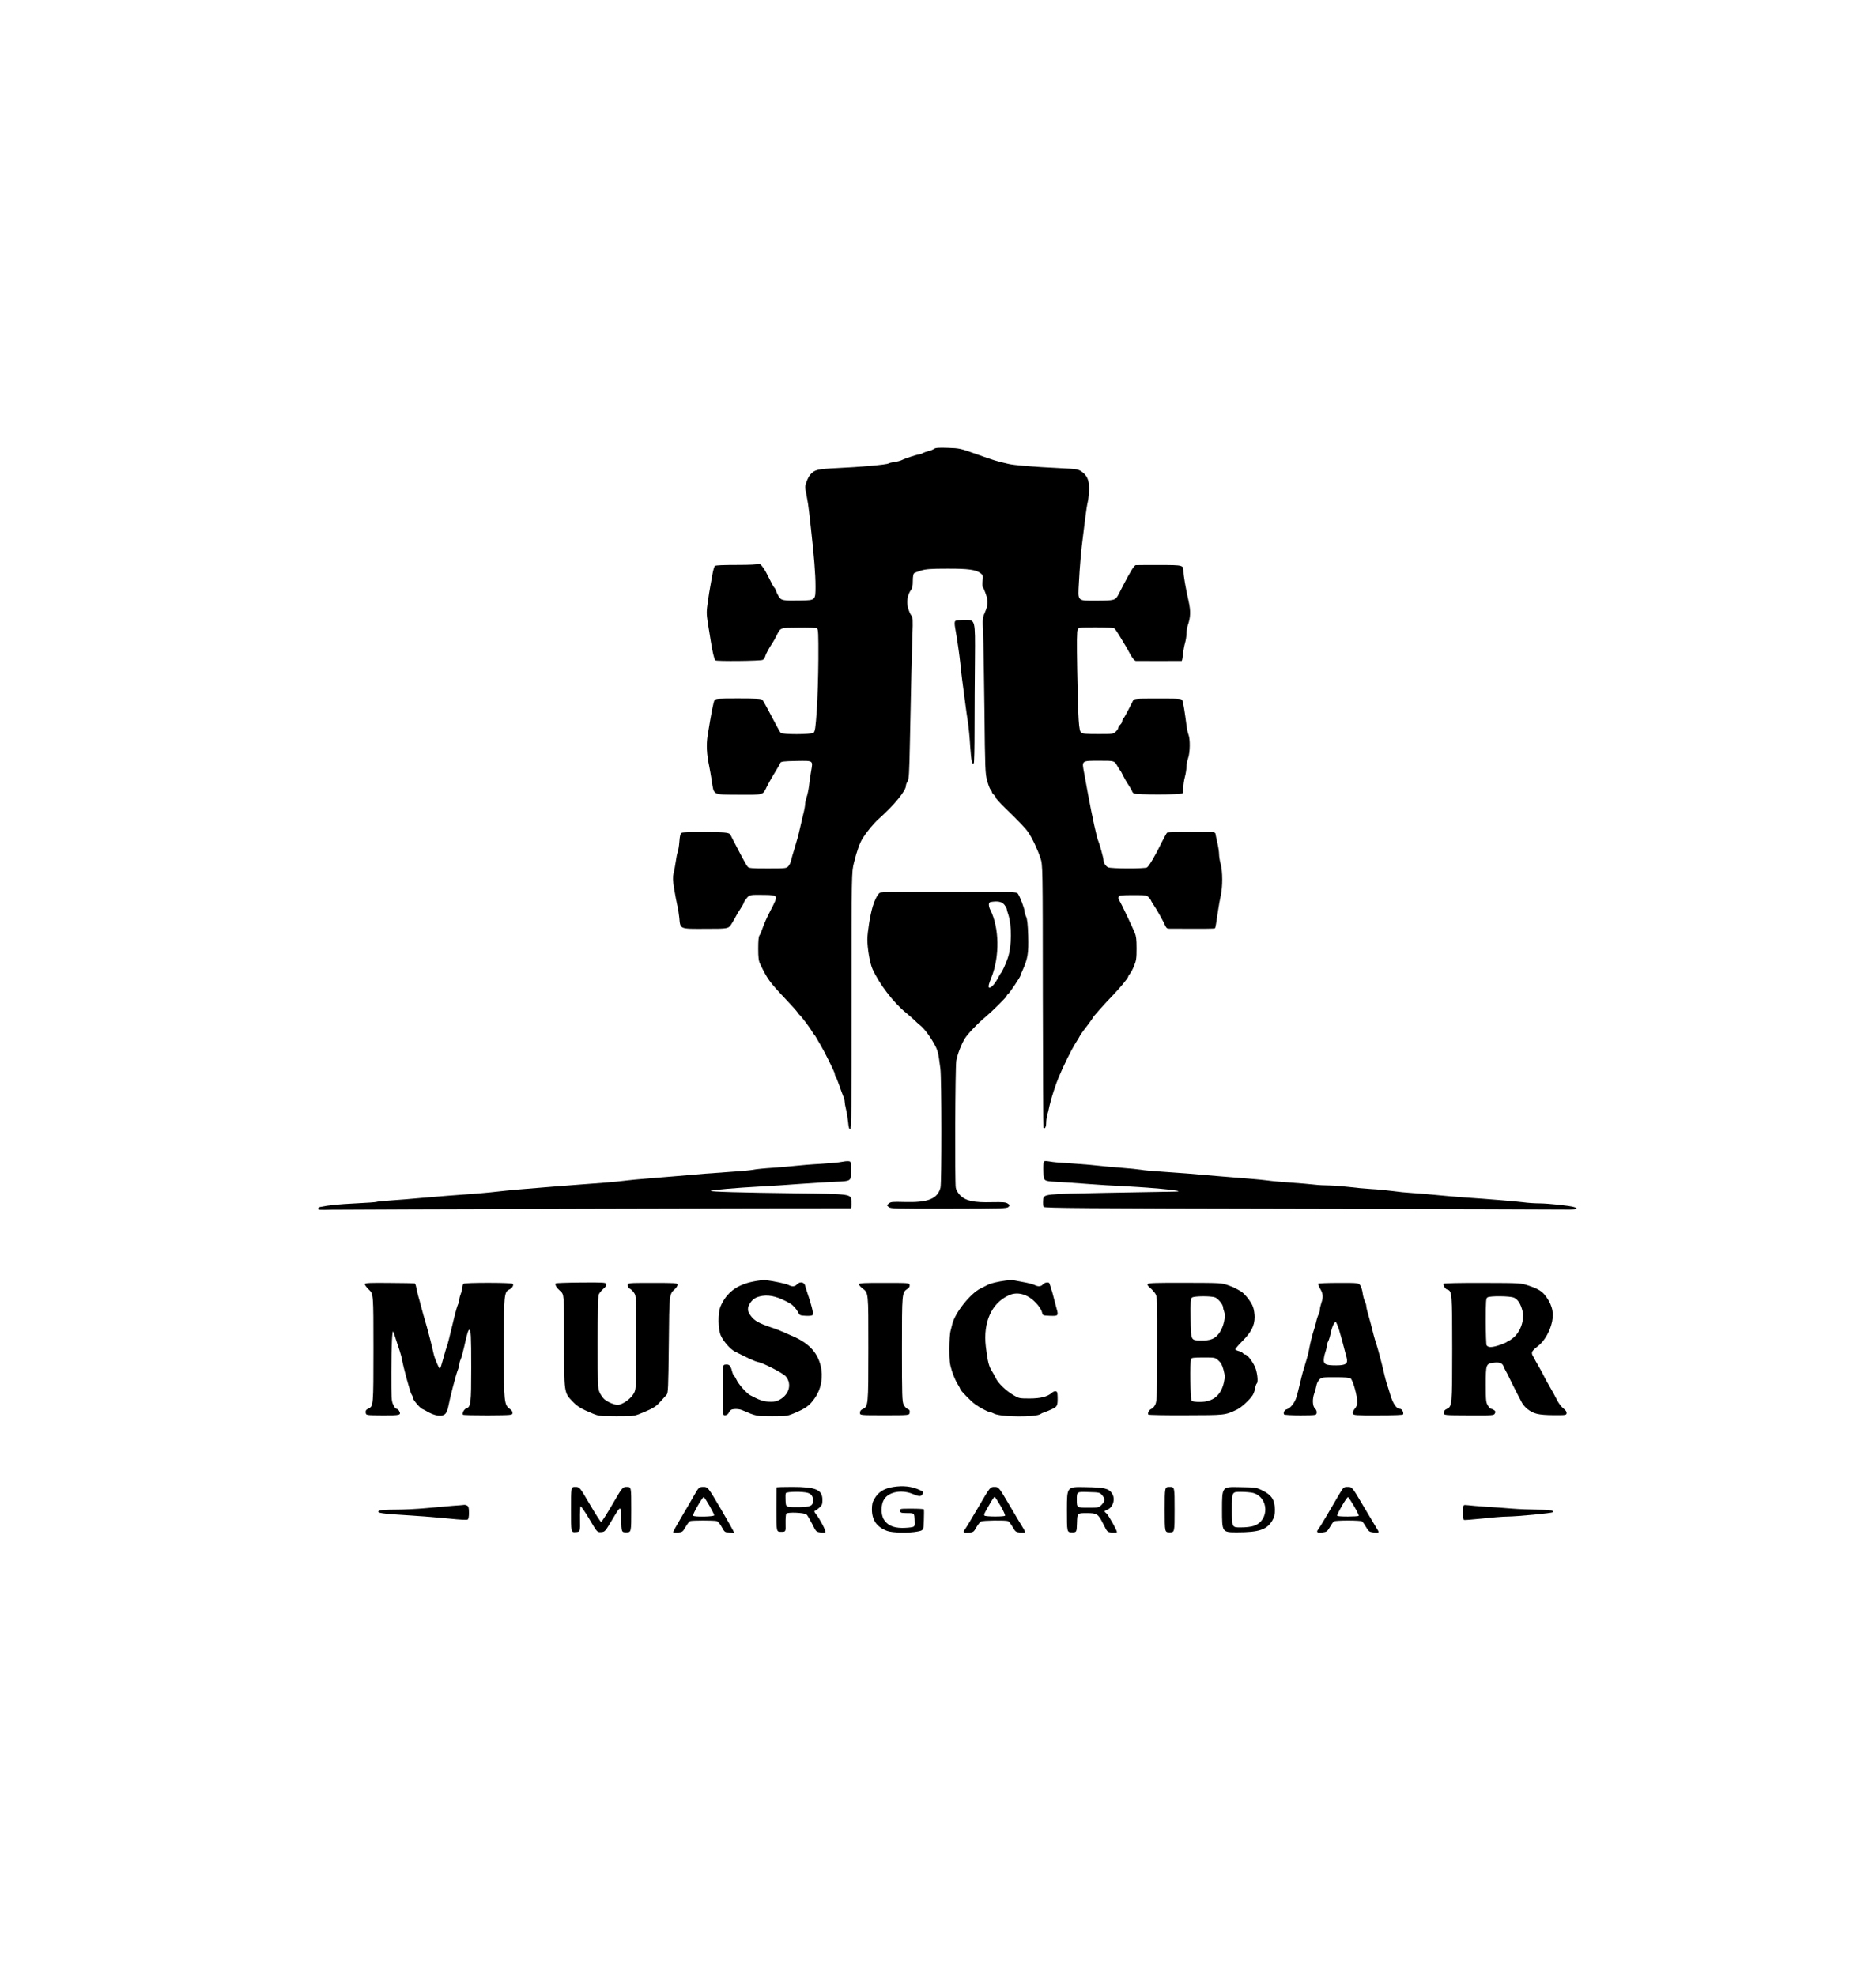 <?xml version="1.0" encoding="utf-8"?>
<svg xmlns="http://www.w3.org/2000/svg" height="2000pt" preserveAspectRatio="xMidYMid meet" version="1.0" viewBox="0 0 1899 2000" width="1899pt">

<g fill="#000000" stroke="none" transform="translate(0,2000) scale(0.1,-0.1)">
<path d="M9455 15457 c-11 -8 -35 -18 -53 -22 -18 -4 -45 -13 -60 -21 -15 -8&#xA;-33 -14 -40 -14 -18 0 -141 -40 -174 -57 -14 -7 -48 -16 -75 -19 -26 -4 -53&#xA;-11 -59 -15 -14 -12 -293 -37 -524 -47 -195 -10 -223 -16 -266 -64 -12 -12&#xA;-30 -46 -40 -74 -17 -48 -17 -54 1 -140 10 -49 21 -123 25 -164 5 -41 13 -118&#xA;19 -170 31 -277 46 -459 46 -585 0 -140 0 -140 -145 -143 -185 -4 -203 0 -228&#xA;42 -11 18 -23 44 -27 57 -4 13 -11 26 -15 29 -8 6 -25 37 -74 135 -35 72 -79&#xA;124 -90 107 -4 -6 -88 -10 -216 -10 -135 0 -215 -3 -223 -10 -7 -6 -19 -46&#xA;-26 -89 -7 -43 -17 -98 -22 -123 -5 -25 -16 -93 -24 -153 -14 -96 -14 -117 -1&#xA;-205 9 -53 22 -140 31 -192 16 -104 34 -180 46 -194 10 -11 458 -7 480 5 11 5&#xA;22 21 25 36 6 24 39 84 77 141 9 15 24 41 32 57 50 97 32 90 226 92 99 2 180&#xA;-1 189 -7 13 -8 15 -53 14 -312 -1 -167 -8 -399 -16 -517 -13 -185 -18 -216&#xA;-34 -228 -25 -18 -317 -19 -332 0 -11 14 -54 93 -124 227 -27 52 -55 101 -62&#xA;108 -10 10 -66 13 -242 13 -210 0 -230 -1 -241 -18 -11 -17 -34 -134 -69 -353&#xA;-16 -100 -11 -190 16 -320 5 -25 16 -86 24 -137 24 -156 3 -145 271 -147 259&#xA;-1 246 -5 286 79 14 28 44 82 67 120 45 74 61 100 72 125 6 12 36 16 159 18&#xA;177 3 171 7 152 -102 -7 -39 -17 -105 -21 -146 -5 -41 -16 -95 -25 -119 -8&#xA;-24 -15 -56 -15 -70 0 -15 -8 -61 -19 -102 -10 -41 -26 -110 -36 -154 -9 -44&#xA;-32 -127 -50 -185 -18 -58 -36 -119 -39 -136 -4 -17 -16 -41 -27 -53 -19 -20&#xA;-29 -21 -208 -21 -166 0 -190 2 -203 18 -9 9 -42 67 -73 127 -31 61 -61 117&#xA;-65 125 -5 8 -17 33 -28 55 -19 40 -19 40 -251 43 -136 1 -239 -2 -250 -7 -14&#xA;-8 -19 -27 -24 -89 -3 -43 -11 -91 -17 -106 -6 -16 -15 -60 -20 -100 -6 -39&#xA;-15 -92 -22 -117 -9 -38 -8 -67 6 -155 10 -60 24 -134 31 -164 8 -30 17 -88&#xA;21 -128 11 -119 -1 -114 269 -113 229 0 229 0 262 53 18 29 37 62 42 73 5 11&#xA;25 45 45 75 20 30 36 59 36 65 0 5 13 25 28 43 30 36 31 36 184 34 138 -3 138&#xA;-3 59 -155 -33 -63 -69 -142 -80 -177 -12 -34 -26 -70 -33 -78 -9 -10 -13 -53&#xA;-13 -132 0 -93 4 -124 19 -156 73 -153 94 -182 259 -357 62 -65 116 -126 121&#xA;-135 5 -9 15 -21 22 -27 17 -14 108 -135 124 -165 7 -14 16 -27 20 -30 4 -3&#xA;15 -18 24 -35 9 -16 26 -46 38 -65 45 -76 148 -283 148 -299 0 -9 4 -21 9 -26&#xA;4 -6 21 -46 36 -90 15 -44 34 -94 41 -112 8 -17 14 -41 14 -53 0 -12 6 -48 14&#xA;-79 8 -31 17 -89 21 -128 5 -53 11 -73 21 -73 12 0 14 193 14 1299 0 1300 0&#xA;1300 24 1398 32 128 58 200 91 253 39 61 112 149 158 190 152 134 277 285 277&#xA;336 0 11 7 30 16 43 15 21 18 76 25 420 11 561 18 849 25 1058 6 170 5 183&#xA;-13 206 -11 14 -25 50 -33 80 -15 63 -2 131 32 176 13 18 18 41 18 91 0 42 5&#xA;71 13 78 6 5 39 18 72 28 49 14 98 18 260 18 216 1 294 -10 341 -46 25 -20 26&#xA;-25 20 -79 -3 -32 -2 -61 3 -64 5 -3 19 -35 31 -71 25 -73 22 -108 -13 -189&#xA;-21 -47 -22 -59 -16 -200 4 -82 10 -436 14 -785 6 -593 8 -640 27 -710 11 -41&#xA;26 -82 34 -91 8 -8 14 -20 14 -26 0 -5 9 -18 20 -28 11 -10 20 -23 20 -30 0&#xA;-6 44 -54 97 -106 144 -140 201 -199 232 -244 39 -56 97 -180 123 -261 23 -69&#xA;23 -69 24 -1397 1 -731 4 -1331 7 -1334 14 -13 27 12 27 50 0 23 5 58 10 77 6&#xA;19 17 64 24 100 13 62 64 220 92 285 51 122 130 281 164 335 16 25 34 54 40&#xA;65 17 33 33 56 88 127 28 37 52 70 52 74 0 8 131 154 203 228 63 64 157 177&#xA;157 190 0 5 8 19 18 30 10 12 29 48 42 81 22 52 25 76 25 175 0 92 -4 125 -19&#xA;160 -27 64 -135 292 -147 310 -18 29 -21 40 -15 55 4 12 30 15 144 15 132 0&#xA;140 -1 160 -23 12 -13 22 -26 22 -30 0 -3 13 -25 29 -49 33 -49 94 -158 115&#xA;-205 13 -28 20 -33 48 -33 341 -2 451 -1 456 4 6 6 12 43 32 181 6 44 19 112&#xA;27 150 20 90 20 243 -1 320 -9 32 -16 77 -16 98 0 22 -7 71 -16 111 -9 39 -18&#xA;81 -20 94 -4 22 -4 22 -242 22 -131 -1 -242 -4 -248 -8 -5 -4 -29 -47 -54 -97&#xA;-68 -140 -130 -244 -150 -255 -26 -14 -363 -13 -393 1 -25 11 -47 47 -47 75 0&#xA;19 -40 164 -51 187 -16 31 -62 242 -109 497 -11 63 -28 154 -37 202 -23 121&#xA;-27 118 158 118 148 0 148 0 176 -47 15 -27 30 -50 33 -53 4 -3 16 -25 28 -50&#xA;12 -25 37 -69 57 -98 19 -30 35 -57 35 -62 0 -4 7 -13 15 -20 20 -16 485 -16&#xA;496 1 4 6 7 32 7 58 0 25 7 74 16 107 9 34 16 80 16 103 0 22 8 62 17 88 20&#xA;57 22 193 3 238 -7 17 -16 59 -20 95 -16 125 -32 225 -41 248 -9 22 -9 22&#xA;-248 22 -240 0 -240 0 -253 -24 -7 -13 -30 -58 -51 -100 -21 -41 -42 -78 -48&#xA;-81 -5 -4 -9 -14 -9 -24 0 -10 -9 -26 -20 -36 -11 -10 -20 -24 -20 -32 0 -8&#xA;-11 -25 -25 -38 -23 -24 -28 -25 -178 -25 -115 0 -158 3 -172 14 -25 18 -31&#xA;116 -41 636 -5 290 -4 391 5 408 11 21 16 22 184 22 124 0 178 -4 189 -12 8&#xA;-7 36 -49 62 -93 26 -44 52 -87 57 -95 5 -8 15 -26 22 -40 31 -61 60 -100 75&#xA;-100 17 -1 451 -1 463 0 4 0 10 30 14 68 3 37 13 89 21 116 8 27 14 69 14 92&#xA;0 24 6 63 14 86 28 82 30 142 8 241 -31 138 -52 260 -52 299 0 69 0 69 -245&#xA;69 -121 0 -227 0 -237 -1 -16 0 -54 -61 -128 -204 -19 -38 -42 -81 -50 -97&#xA;-30 -55 -41 -58 -217 -59 -203 0 -192 -11 -182 180 7 149 24 344 40 460 5 41&#xA;16 129 24 195 8 66 20 143 27 170 6 28 12 84 12 126 1 90 -19 136 -76 176 -36&#xA;24 -48 26 -210 34 -288 14 -470 29 -533 44 -117 27 -142 34 -315 96 -171 61&#xA;-177 62 -295 66 -92 3 -125 1 -140 -10z"/>
<path d="M9669 13713 c-7 -7 -7 -32 0 -70 21 -116 44 -280 52 -358 4 -44 12&#xA;-117 18 -162 6 -46 16 -118 21 -160 16 -127 30 -224 41 -293 5 -36 15 -137 20&#xA;-225 11 -151 18 -189 36 -171 5 4 8 159 8 344 0 186 2 510 4 722 3 385 3 385&#xA;-94 385 -62 0 -100 -4 -106 -12z"/>
<path d="M8905 10963 c-22 -15 -53 -77 -71 -138 -26 -87 -53 -257 -54 -332 0&#xA;-93 25 -239 51 -299 68 -152 212 -341 340 -445 32 -26 70 -60 86 -75 15 -16&#xA;41 -39 56 -51 41 -32 99 -108 143 -188 38 -68 42 -86 63 -250 13 -102 14&#xA;-1161 1 -1207 -32 -114 -127 -151 -368 -144 -119 3 -135 2 -155 -15 -22 -19&#xA;-22 -19 -1 -36 19 -17 62 -18 608 -17 544 1 588 2 604 18 16 17 16 19 -7 34&#xA;-20 14 -47 16 -160 14 -183 -5 -267 14 -321 69 -23 24 -41 53 -45 77 -10 52&#xA;-6 1222 5 1285 10 60 48 160 84 221 28 48 133 158 221 231 67 57 205 194 205&#xA;205 0 4 7 14 17 21 17 15 123 173 123 185 0 4 8 25 19 48 55 122 64 175 59&#xA;355 -4 117 -9 165 -21 193 -10 21 -17 47 -17 59 0 25 -45 143 -66 173 -13 19&#xA;-35 19 -698 20 -503 1 -690 -2 -701 -11z m1262 -121 c12 -15 22 -32 23 -39 0&#xA;-7 7 -33 16 -58 37 -111 36 -322 -4 -440 -20 -60 -59 -146 -71 -155 -3 -3 -17&#xA;-27 -31 -53 -31 -60 -76 -105 -90 -91 -8 8 0 38 25 99 86 214 81 506 -11 687&#xA;-8 14 -14 37 -14 51 0 22 5 26 38 30 61 7 95 -2 119 -31z"/>
<path d="M8520 8240 c-19 -5 -114 -14 -210 -20 -96 -5 -211 -15 -255 -20 -44&#xA;-5 -148 -14 -231 -20 -83 -5 -173 -14 -200 -20 -27 -5 -116 -14 -199 -19 -194&#xA;-13 -389 -28 -595 -47 -91 -8 -221 -19 -290 -24 -69 -5 -159 -14 -200 -19 -41&#xA;-6 -136 -15 -210 -21 -74 -5 -193 -14 -265 -20 -71 -5 -193 -15 -270 -21 -276&#xA;-21 -461 -38 -545 -48 -47 -6 -143 -15 -215 -21 -235 -17 -398 -30 -570 -45&#xA;-93 -9 -232 -20 -308 -25 -76 -5 -142 -12 -147 -15 -4 -3 -100 -10 -212 -15&#xA;-177 -9 -267 -18 -355 -36 -13 -2 -23 -11 -23 -19 0 -11 22 -13 128 -9 87 3&#xA;4995 16 5260 14 10 0 12 18 10 73 -3 72 -3 72 -553 79 -568 7 -880 16 -871 25&#xA;8 9 267 31 491 43 116 6 302 18 415 27 113 8 275 18 360 22 155 6 155 6 155&#xA;106 0 100 0 100 -30 102 -16 1 -46 -3 -65 -7z"/>
<path d="M10565 8238 c-3 -8 -5 -55 -3 -104 3 -89 3 -89 133 -96 72 -4 216&#xA;-14 320 -22 105 -8 260 -18 345 -21 85 -4 246 -15 358 -24 195 -18 263 -30&#xA;171 -32 -24 -1 -332 -6 -684 -12 -640 -12 -640 -12 -645 -71 -3 -33 -1 -64 5&#xA;-72 8 -12 415 -15 2580 -19 1414 -2 2624 -6 2690 -7 117 -3 158 7 97 25 -49&#xA;14 -256 36 -347 37 -49 0 -124 5 -165 11 -79 10 -345 32 -595 49 -82 6 -213&#xA;17 -290 25 -77 8 -185 17 -240 20 -55 3 -145 12 -200 20 -55 7 -152 17 -215&#xA;20 -63 4 -164 13 -225 21 -60 7 -148 14 -195 15 -47 0 -119 4 -160 9 -41 5&#xA;-147 14 -235 20 -88 6 -191 15 -230 21 -38 5 -126 14 -195 19 -69 5 -201 16&#xA;-295 24 -243 22 -418 36 -590 47 -82 5 -175 13 -205 19 -30 5 -120 14 -200 20&#xA;-80 6 -179 15 -220 20 -41 5 -149 15 -240 21 -222 15 -218 15 -272 24 -38 6&#xA;-49 4 -53 -7z"/>
<path d="M7620 7028 c-162 -33 -266 -112 -325 -248 -30 -66 -28 -237 3 -301&#xA;27 -58 95 -135 138 -157 128 -66 210 -104 237 -108 55 -10 254 -113 281 -145&#xA;69 -82 30 -199 -84 -247 -22 -9 -55 -12 -95 -9 -55 4 -88 16 -181 65 -38 20&#xA;-121 115 -140 159 -8 17 -18 34 -24 38 -5 3 -15 26 -21 50 -13 53 -28 68 -66&#xA;63 -28 -3 -28 -3 -28 -258 0 -255 0 -255 24 -255 17 0 30 10 41 30 14 25 24&#xA;31 58 33 23 2 56 -3 74 -11 144 -62 145 -62 303 -62 140 0 154 2 215 27 127&#xA;52 165 80 220 160 64 94 85 214 56 329 -36 138 -126 230 -296 301 -19 8 -55&#xA;24 -80 35 -25 12 -81 34 -125 48 -123 42 -167 66 -202 113 -40 52 -41 85 -8&#xA;135 29 43 62 61 123 71 81 12 168 -12 284 -80 28 -17 61 -54 78 -88 14 -29 19&#xA;-31 76 -34 41 -2 64 1 71 10 10 12 -17 117 -58 233 -6 17 -14 44 -18 60 -9 39&#xA;-53 47 -82 16 -23 -24 -50 -27 -87 -7 -25 13 -144 38 -232 50 -19 2 -78 -5&#xA;-130 -16z"/>
<path d="M10180 7039 c-80 -11 -148 -27 -178 -42 -15 -8 -49 -25 -76 -38 -103&#xA;-51 -257 -244 -286 -359 -5 -19 -14 -53 -19 -75 -6 -22 -11 -102 -11 -179 0&#xA;-119 3 -149 25 -220 14 -45 39 -103 55 -129 17 -26 30 -52 30 -56 0 -13 108&#xA;-124 151 -155 45 -32 126 -76 142 -76 7 0 30 -9 51 -19 69 -35 426 -37 470 -3&#xA;6 5 22 13 36 17 14 4 48 18 76 31 57 26 61 34 60 124 -1 45 -4 55 -19 58 -11&#xA;2 -29 -5 -40 -16 -44 -39 -115 -57 -227 -57 -100 0 -108 2 -160 33 -76 44&#xA;-158 123 -181 175 -5 12 -23 44 -39 70 -31 49 -43 99 -61 247 -29 248 59 443&#xA;236 521 81 36 177 13 255 -62 44 -42 73 -86 80 -119 5 -24 9 -25 78 -28 85 -3&#xA;89 0 66 78 -8 30 -21 80 -29 110 -7 30 -19 71 -26 90 -6 19 -13 41 -15 48 -5&#xA;19 -48 14 -67 -8 -20 -23 -47 -25 -85 -6 -15 8 -67 21 -117 30 -49 9 -97 18&#xA;-105 20 -8 1 -40 -1 -70 -5z"/>
<path d="M3693 7004 c-2 -7 16 -33 41 -57 46 -44 46 -44 46 -593 0 -592 0&#xA;-587 -53 -612 -22 -11 -27 -19 -25 -40 3 -27 3 -27 171 -28 179 -1 190 2 167&#xA;45 -6 12 -18 21 -26 21 -8 0 -24 19 -34 43 -18 38 -19 66 -19 327 1 281 9 439&#xA;21 410 3 -8 15 -42 25 -75 11 -33 28 -85 38 -115 10 -30 22 -73 25 -95 16 -86&#xA;83 -331 96 -349 8 -11 14 -27 14 -35 0 -19 68 -100 94 -112 11 -5 28 -13 36&#xA;-18 88 -54 165 -66 199 -30 11 12 24 44 29 73 17 91 74 310 93 361 11 28 19&#xA;59 19 69 0 10 6 32 14 49 8 18 24 77 36 132 28 127 40 165 50 165 17 0 20 -56&#xA;20 -383 0 -362 -4 -398 -50 -412 -21 -7 -45 -49 -35 -64 2 -5 116 -7 252 -7&#xA;244 2 248 2 251 23 2 14 -7 28 -27 42 -58 42 -61 68 -61 616 0 536 3 570 55&#xA;593 31 14 50 48 33 59 -19 12 -481 12 -495 0 -7 -5 -13 -22 -13 -37 0 -15 -7&#xA;-44 -15 -63 -8 -20 -15 -46 -15 -58 0 -11 -6 -35 -14 -52 -8 -18 -21 -63 -31&#xA;-102 -63 -262 -72 -298 -84 -330 -6 -16 -18 -57 -27 -90 -29 -105 -35 -125&#xA;-43 -125 -9 0 -52 102 -62 149 -20 91 -49 202 -68 271 -29 97 -47 164 -62 220&#xA;-6 25 -17 66 -25 91 -7 25 -16 64 -20 87 -4 23 -12 43 -18 43 -6 1 -120 3&#xA;-254 4 -193 2 -245 0 -249 -11z"/>
<path d="M5625 7010 c-9 -15 9 -45 47 -78 38 -34 38 -34 38 -497 0 -536 -1&#xA;-530 85 -619 51 -54 86 -75 205 -124 62 -25 73 -26 240 -27 162 0 180 2 235&#xA;24 133 54 162 70 209 123 26 29 55 61 64 71 15 17 17 67 22 505 5 527 4 510&#xA;62 565 16 15 28 35 26 45 -3 16 -24 17 -253 17 -250 0 -250 0 -250 -25 0 -16&#xA;8 -28 21 -34 12 -5 31 -24 42 -41 22 -31 22 -36 22 -507 0 -476 0 -476 -32&#xA;-524 -34 -51 -113 -103 -155 -104 -35 0 -105 30 -137 59 -15 14 -37 45 -47 69&#xA;-18 41 -19 75 -19 502 0 295 4 469 10 486 6 15 27 42 47 59 26 22 35 37 30 49&#xA;-6 15 -29 17 -257 15 -138 -1 -253 -5 -255 -9z"/>
<path d="M8696 7003 c-3 -7 11 -25 30 -40 67 -52 64 -28 64 -613 0 -579 -1&#xA;-585 -57 -612 -20 -9 -28 -21 -28 -38 0 -25 0 -25 250 -25 250 0 250 0 253 27&#xA;3 22 -2 30 -21 37 -13 5 -31 25 -40 44 -15 31 -17 93 -17 562 0 574 0 573 56&#xA;610 17 11 24 24 22 38 -3 22 -4 22 -255 22 -197 1 -253 -2 -257 -12z"/>
<path d="M11620 7005 c-8 -9 -2 -20 22 -40 18 -15 42 -42 53 -59 19 -30 20&#xA;-47 19 -556 -1 -468 -3 -529 -18 -563 -9 -21 -27 -42 -40 -47 -24 -9 -42 -42&#xA;-32 -58 3 -5 173 -8 378 -7 401 1 397 0 518 57 45 21 130 99 161 148 9 14 20&#xA;44 24 68 4 23 11 44 16 48 15 9 10 85 -9 147 -19 58 -83 147 -108 147 -6 0&#xA;-17 6 -23 14 -7 8 -26 18 -42 21 -16 4 -31 11 -34 16 -3 4 28 42 69 83 91 90&#xA;126 158 126 246 0 32 -7 76 -15 99 -20 58 -93 148 -135 167 -19 10 -37 20 -40&#xA;23 -3 3 -36 17 -75 31 -69 25 -73 25 -437 26 -283 1 -370 -2 -378 -11z m678&#xA;-136 c30 -10 82 -73 82 -99 0 -7 5 -29 12 -47 17 -46 -4 -143 -43 -205 -45&#xA;-69 -93 -90 -205 -86 -89 3 -89 3 -92 213 -2 189 -1 211 15 222 21 16 187 17&#xA;231 2z m35 -639 c26 -22 38 -45 52 -95 15 -59 16 -72 4 -127 -30 -133 -110&#xA;-198 -245 -198 -41 0 -75 5 -82 12 -13 13 -18 391 -6 422 5 13 26 16 125 16&#xA;117 0 119 0 152 -30z"/>
<path d="M13343 7007 c-2 -4 7 -27 21 -52 30 -50 32 -85 11 -145 -8 -23 -15&#xA;-53 -15 -67 0 -13 -6 -34 -12 -46 -7 -12 -18 -44 -24 -72 -6 -27 -16 -63 -22&#xA;-80 -14 -38 -41 -146 -51 -205 -4 -25 -15 -70 -25 -100 -39 -127 -45 -149 -66&#xA;-240 -12 -52 -29 -117 -37 -143 -17 -56 -62 -112 -97 -121 -24 -6 -39 -36 -27&#xA;-53 3 -5 78 -9 166 -9 160 1 160 1 163 27 2 15 -5 32 -18 44 -24 22 -27 95 -6&#xA;152 8 21 17 55 21 77 3 21 17 49 30 62 23 23 30 24 163 24 95 0 143 -4 154&#xA;-12 24 -20 68 -178 68 -248 0 -16 -11 -42 -26 -59 -16 -19 -23 -37 -20 -49 6&#xA;-17 22 -19 256 -18 167 0 251 3 253 10 8 21 -12 56 -32 56 -35 0 -69 50 -97&#xA;140 -14 47 -30 99 -36 115 -6 17 -16 55 -23 85 -31 135 -70 280 -86 325 -6 17&#xA;-17 55 -25 85 -21 85 -35 139 -55 209 -11 35 -19 73 -19 83 0 11 -7 32 -14 47&#xA;-8 15 -18 51 -22 79 -3 28 -14 63 -23 79 -18 28 -18 28 -220 28 -112 0 -205&#xA;-4 -208 -8z m212 -467 c20 -66 38 -134 77 -285 15 -58 -10 -75 -107 -75 -101&#xA;0 -125 10 -125 53 0 19 7 54 15 77 8 23 15 52 15 64 0 11 6 33 14 48 8 15 20&#xA;53 26 85 14 67 37 116 52 111 5 -2 20 -37 33 -78z"/>
<path d="M14613 7007 c-8 -14 17 -55 38 -60 47 -12 49 -42 49 -602 0 -574 -1&#xA;-580 -57 -607 -20 -9 -28 -21 -28 -38 0 -25 0 -25 253 -26 245 -1 253 -1 264&#xA;19 8 16 7 23 -8 34 -10 7 -23 13 -30 13 -7 0 -22 15 -33 34 -19 31 -21 48 -21&#xA;213 0 204 2 210 79 220 57 8 87 -3 100 -34 6 -16 15 -35 20 -43 6 -8 31 -58&#xA;56 -110 42 -86 63 -126 86 -170 5 -8 16 -30 25 -48 9 -18 33 -45 53 -62 65&#xA;-51 112 -62 261 -64 130 -1 135 0 138 20 2 14 -8 29 -32 48 -20 15 -49 53 -65&#xA;86 -16 32 -48 91 -71 130 -23 39 -51 90 -62 113 -11 23 -31 60 -44 82 -13 22&#xA;-31 54 -40 70 -8 17 -21 41 -29 54 -17 31 -9 48 48 92 60 46 109 121 138 213&#xA;33 106 19 193 -46 286 -41 58 -77 82 -177 116 -83 28 -83 28 -471 29 -220 1&#xA;-391 -3 -394 -8z m711 -141 c39 -16 69 -62 87 -133 23 -93 -20 -216 -95 -275&#xA;-19 -16 -38 -28 -42 -28 -4 0 -15 -6 -23 -14 -9 -7 -48 -23 -87 -35 -68 -21&#xA;-100 -20 -116 3 -4 6 -8 115 -8 243 0 211 2 233 18 242 26 16 227 14 266 -3z"/>
<path d="M9045 4950 c-96 -15 -152 -50 -193 -119 -21 -36 -26 -57 -26 -110 1&#xA;-109 50 -178 155 -217 54 -20 227 -23 311 -5 57 12 57 12 60 114 2 56 2 105 0&#xA;110 -2 4 -57 7 -123 7 -119 0 -120 0 -117 -22 3 -21 9 -22 73 -23 70 0 70 0&#xA;73 -67 3 -66 2 -68 -25 -75 -15 -4 -62 -8 -103 -8 -89 1 -148 28 -183 85 -32&#xA;51 -31 151 2 204 49 78 181 102 297 52 62 -26 79 -25 95 6 9 16 4 21 -36 39&#xA;-78 35 -162 44 -260 29z"/>
<path d="M5780 4719 c0 -230 0 -230 47 -227 46 3 46 3 44 129 -1 70 2 129 6&#xA;132 5 3 45 -55 89 -129 79 -134 79 -134 118 -132 40 3 40 3 120 138 81 135 81&#xA;135 84 -2 3 -138 3 -138 52 -138 50 0 50 0 50 230 0 230 0 230 -44 230 -44 0&#xA;-44 0 -147 -177 -57 -98 -108 -178 -114 -178 -5 0 -57 80 -114 178 -104 177&#xA;-104 177 -148 177 -43 0 -43 0 -43 -231z"/>
<path d="M7025 4862 c-27 -48 -86 -149 -132 -226 -45 -76 -81 -142 -79 -145 3&#xA;-3 25 -5 50 -3 43 4 47 7 76 57 17 29 37 56 46 59 20 8 242 8 270 0 12 -3 33&#xA;-29 50 -60 26 -48 33 -54 61 -54 17 0 38 -3 47 -6 9 -3 16 -1 16 5 0 6 -60&#xA;112 -132 236 -133 225 -133 225 -178 225 -45 -1 -45 -1 -95 -88z m157 -103&#xA;c26 -46 48 -90 48 -96 0 -15 -205 -19 -214 -4 -8 12 96 192 108 188 5 -2 31&#xA;-41 58 -88z"/>
<path d="M7860 4945 c0 -3 0 -105 -1 -227 0 -223 0 -223 48 -223 47 0 47 0 45&#xA;85 -1 47 2 91 7 99 12 18 182 11 205 -8 9 -7 34 -50 57 -95 40 -81 40 -81 85&#xA;-87 25 -3 47 -2 50 3 7 11 -60 139 -93 178 -20 25 -24 35 -14 38 7 2 28 17 45&#xA;32 27 25 31 35 31 78 0 104 -66 132 -307 132 -87 0 -158 -2 -158 -5z m319 -56&#xA;c36 -13 51 -35 51 -77 0 -55 -27 -67 -159 -67 -116 0 -116 0 -119 64 -2 35 -1&#xA;70 2 77 7 18 177 19 225 3z"/>
<path d="M9905 4748 c-65 -112 -127 -214 -137 -227 -24 -31 -14 -39 42 -34 43&#xA;4 48 8 73 54 16 27 37 53 47 59 20 11 248 14 274 4 9 -3 29 -30 46 -59 29 -50&#xA;33 -53 76 -57 25 -2 48 0 50 3 2 4 -10 29 -27 55 -17 27 -78 129 -135 227&#xA;-105 177 -105 177 -148 177 -43 0 -43 0 -161 -202z m223 11 c29 -50 49 -95 46&#xA;-100 -7 -12 -201 -11 -209 1 -7 11 -1 23 57 123 21 37 42 67 46 67 4 0 31 -41&#xA;60 -91z"/>
<path d="M10800 4721 c0 -231 0 -231 50 -231 49 0 49 0 52 98 3 97 3 97 94 97&#xA;111 0 119 -5 175 -116 38 -77 38 -77 84 -81 26 -2 48 0 51 3 6 10 -84 172&#xA;-106 191 -26 21 -25 23 10 38 58 24 82 109 47 163 -34 52 -76 62 -274 65 -183&#xA;4 -183 4 -183 -227z m356 146 c32 -37 30 -62 -5 -98 -29 -29 -31 -29 -140 -29&#xA;-111 0 -111 0 -111 81 0 81 0 81 116 77 113 -3 116 -4 140 -31z"/>
<path d="M11790 4720 c0 -230 0 -230 50 -230 50 0 50 0 50 230 0 230 0 230&#xA;-50 230 -50 0 -50 0 -50 -230z"/>
<path d="M12370 4721 c0 -231 0 -231 153 -231 221 0 301 27 355 118 22 38 27&#xA;59 27 112 0 96 -33 148 -122 192 -67 33 -68 33 -240 36 -173 4 -173 4 -173&#xA;-227z m315 168 c160 -45 166 -279 8 -333 -29 -10 -81 -16 -135 -16 -88 0 -88&#xA;0 -88 180 0 180 0 180 88 180 48 0 105 -5 127 -11z"/>
<path d="M13552 4868 c-27 -46 -82 -139 -122 -208 -40 -69 -80 -133 -88 -143&#xA;-22 -25 -5 -36 47 -28 41 5 47 11 74 56 16 28 34 53 41 57 6 4 70 8 141 8 72&#xA;0 135 -4 141 -8 7 -4 25 -29 41 -57 27 -45 33 -51 74 -56 58 -8 64 -3 39 34&#xA;-11 18 -72 121 -137 230 -116 197 -116 197 -159 197 -43 0 -43 0 -92 -82z&#xA;m155 -113 c28 -49 50 -93 47 -97 -7 -10 -211 -11 -218 0 -7 11 97 192 109 188&#xA;6 -1 33 -42 62 -91z"/>
<path d="M4580 4759 c-63 -5 -185 -16 -270 -24 -86 -8 -223 -15 -305 -15 -83&#xA;0 -157 -4 -165 -10 -37 -23 12 -31 330 -50 102 -6 268 -20 369 -30 125 -13&#xA;188 -16 197 -9 7 6 12 34 11 70 0 47 -4 62 -18 70 -10 5 -21 8 -26 8 -4 -1&#xA;-60 -6 -123 -10z"/>
<path d="M14817 4764 c-10 -10 -9 -142 1 -148 5 -3 89 4 188 14 98 11 213 20&#xA;254 20 99 1 448 34 457 44 18 17 -31 26 -157 26 -74 1 -184 5 -245 10 -60 5&#xA;-180 14 -265 19 -85 6 -171 13 -190 16 -20 3 -39 3 -43 -1z"/>
</g>
</svg>